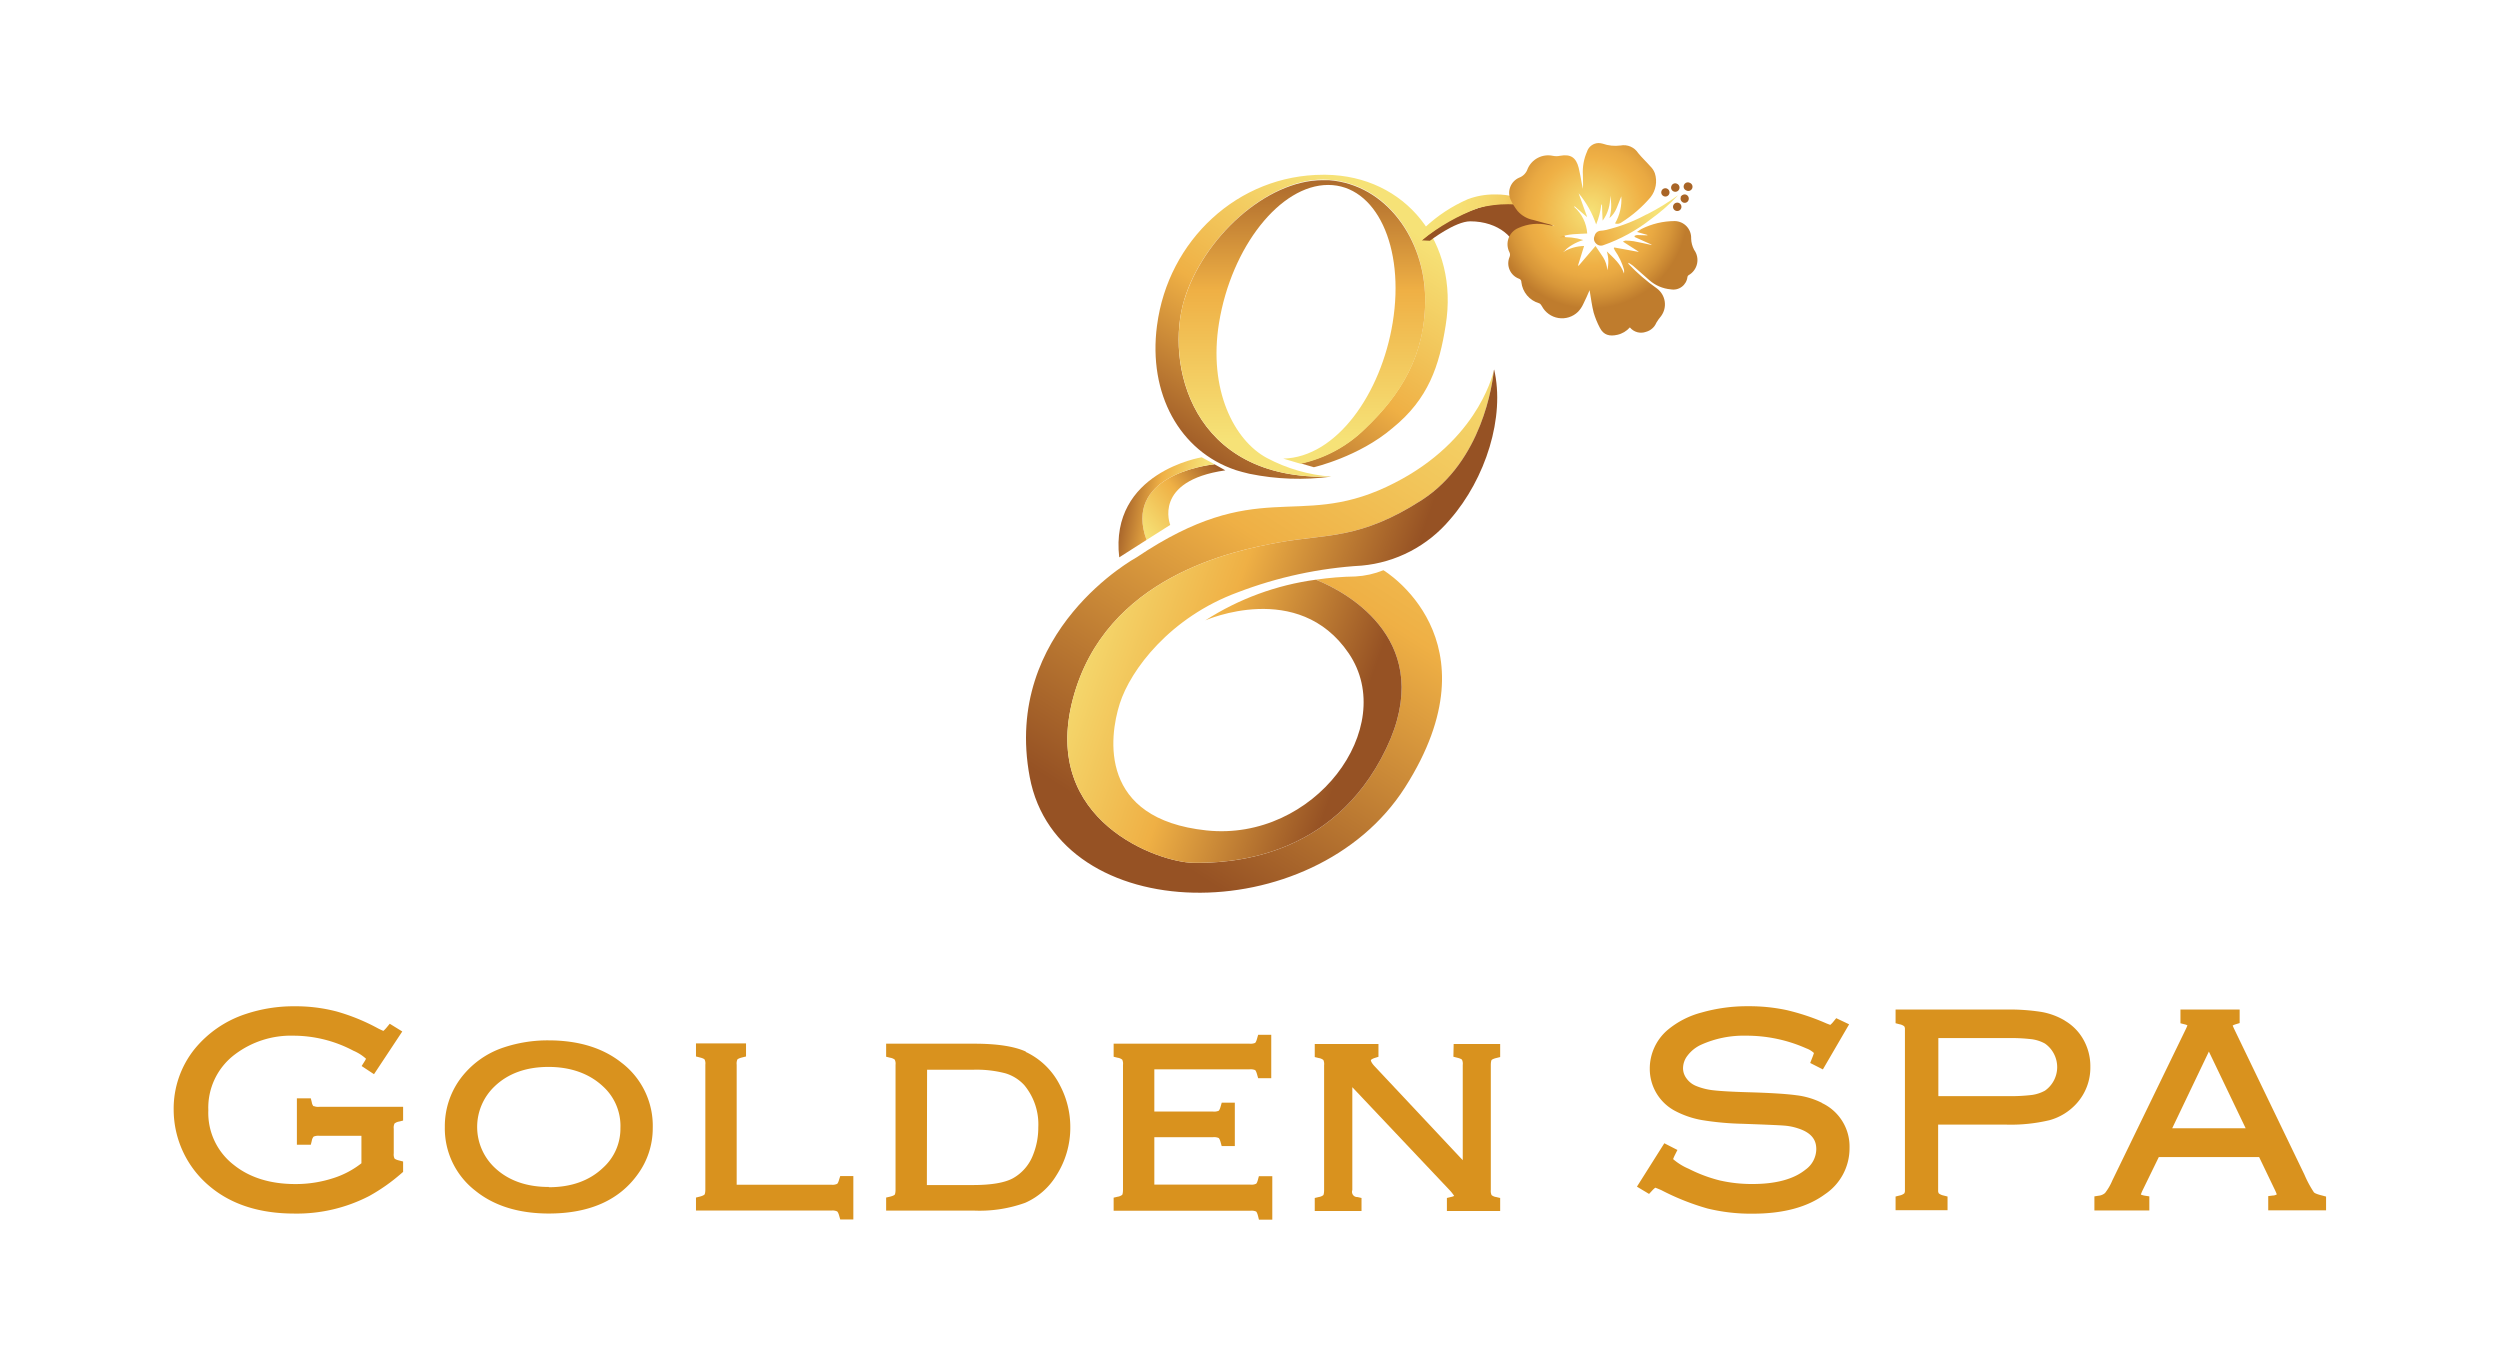 <svg id="圖層_1" data-name="圖層 1" xmlns="http://www.w3.org/2000/svg" xmlns:xlink="http://www.w3.org/1999/xlink" viewBox="0 0 481.08 262.16"><defs><style>.cls-1{fill:none;}.cls-2{clip-path:url(#clip-path);}.cls-3{fill:url(#linear-gradient);}.cls-4{clip-path:url(#clip-path-2);}.cls-5{fill:url(#linear-gradient-2);}.cls-6{clip-path:url(#clip-path-3);}.cls-7{fill:url(#linear-gradient-3);}.cls-8{clip-path:url(#clip-path-4);}.cls-9{fill:url(#linear-gradient-4);}.cls-10{clip-path:url(#clip-path-5);}.cls-11{fill:url(#linear-gradient-5);}.cls-12{clip-path:url(#clip-path-6);}.cls-13{fill:url(#linear-gradient-6);}.cls-14{clip-path:url(#clip-path-7);}.cls-15{fill:url(#linear-gradient-7);}.cls-16{clip-path:url(#clip-path-8);}.cls-17{fill:url(#linear-gradient-8);}.cls-18{clip-path:url(#clip-path-9);}.cls-19{fill:url(#radial-gradient);}.cls-20{clip-path:url(#clip-path-10);}.cls-21{fill:url(#linear-gradient-9);}.cls-22{clip-path:url(#clip-path-11);}.cls-23{fill:url(#radial-gradient-2);}.cls-24{clip-path:url(#clip-path-12);}.cls-25{fill:url(#radial-gradient-3);}.cls-26{clip-path:url(#clip-path-13);}.cls-27{fill:url(#radial-gradient-4);}.cls-28{clip-path:url(#clip-path-14);}.cls-29{fill:url(#radial-gradient-5);}.cls-30{clip-path:url(#clip-path-15);}.cls-31{fill:url(#radial-gradient-6);}.cls-32{fill:#d9921e;}</style><clipPath id="clip-path"><path class="cls-1" d="M222.64,62.68C220.92,75.77,227,86.84,237.8,90.46l.33.1c.42.13,1.23.36,2.3.61a47.1,47.1,0,0,0,15.75.55c-27.19.88-32-22-28.27-34.13s16.61-23.81,27.79-23,18.38,11.47,18.54,22.61-4.81,18.84-11.55,25.26a25.31,25.31,0,0,1-12.39,6.71l2.53.74s8.67-2,15.14-7.54c6.93-5.61,9-12,10.22-19.74,2.61-16-7.75-28.79-23.05-29h-.49c-16.42,0-29.87,12.63-32,29"/></clipPath><linearGradient id="linear-gradient" x1="-1451.54" y1="1285.74" x2="-1450.54" y2="1285.74" gradientTransform="matrix(37.21, -49.37, -44.34, -28.5, 111254.43, -34925.84)" gradientUnits="userSpaceOnUse"><stop offset="0" stop-color="#965224"/><stop offset="0.5" stop-color="#efb045"/><stop offset="1" stop-color="#f6e277"/></linearGradient><clipPath id="clip-path-2"><path class="cls-1" d="M227.91,57.59c-3.69,12.11,1.08,35,28.27,34.13h0a31.44,31.44,0,0,1-12.39-3.59c-6.31-3.38-11.31-13.15-9.21-26,2.39-14.66,11.8-26.54,21-26.54S270.39,47.42,268,62.08C265.78,75.72,257.23,88,246.93,88.25l3.37,1a25.31,25.31,0,0,0,12.39-6.71c6.74-6.42,11.72-14.13,11.55-25.26s-7.37-21.76-18.54-22.61c-.39,0-.79,0-1.18,0-10.89,0-23,11.18-26.61,23"/></clipPath><linearGradient id="linear-gradient-2" x1="-1460.72" y1="1273.39" x2="-1459.72" y2="1273.39" gradientTransform="matrix(10.08, -57.15, -57.15, 0, 87743.24, -83395.17)" gradientUnits="userSpaceOnUse"><stop offset="0" stop-color="#f6e277"/><stop offset="0.5" stop-color="#efb045"/><stop offset="1" stop-color="#965224"/></linearGradient><clipPath id="clip-path-3"><path class="cls-1" d="M220.63,103.9l4.56-2.89s-3.44-8.48,10.6-10.5l-2.08-1.17c-2.08.23-17.54,2.4-13.08,14.56"/></clipPath><linearGradient id="linear-gradient-3" x1="-1388.14" y1="1286.43" x2="-1387.14" y2="1286.43" gradientTransform="matrix(15.4, -13.09, -10.79, -13.09, 35477.05, -1229.51)" xlink:href="#linear-gradient-2"/><clipPath id="clip-path-4"><path class="cls-1" d="M215.38,107.25l5.25-3.35c-4.46-12.16,11-14.33,13.08-14.56L231.25,88s-17.8,2.85-15.87,19.3"/></clipPath><linearGradient id="linear-gradient-4" x1="-1396.54" y1="1362.85" x2="-1395.54" y2="1362.85" gradientTransform="matrix(16.02, 0, 2.82, -16.02, 18743.09, 21934.47)" xlink:href="#linear-gradient"/><clipPath id="clip-path-5"><path class="cls-1" d="M266.81,93.69c-17.36,8.12-24.71-2.14-48.09,13.56,0,0-25.86,14-20.57,42.27,5.43,29,54.56,29.69,72.22,2,18.17-28.52-4.16-41.79-4.16-41.79a16.67,16.67,0,0,1-5.36,1.2,58.29,58.29,0,0,0-7.62.62c6.47,2.59,23.24,12.17,13.53,32.48-10.32,21.58-30.81,22.09-37.21,22s-29.33-7.87-23.1-31.51,31-28.6,39.92-30.19,15.41-.49,27.27-8.13c11.62-7.5,13.58-22.42,13.84-25-.31,1.36-3.62,14.51-20.67,22.49"/></clipPath><linearGradient id="linear-gradient-5" x1="-1465.27" y1="1291.14" x2="-1464.27" y2="1291.14" gradientTransform="matrix(73.63, -97.7, -87.76, -56.41, 221413.63, -70164.48)" xlink:href="#linear-gradient"/><clipPath id="clip-path-6"><path class="cls-1" d="M287.48,71.2c-.26,2.55-2.22,17.47-13.84,25-11.86,7.64-18.39,6.55-27.27,8.13s-33.7,6.55-39.92,30.19,16.71,31.43,23.1,31.51,26.89-.42,37.21-22c9.71-20.31-7.06-29.89-13.53-32.48a52.15,52.15,0,0,0-21.29,7.83s17.91-7.94,27.6,6.34S252.91,162,232.16,159.8s-18.76-17.9-16.68-24.41,9.67-16.61,22.71-21.41a79.75,79.75,0,0,1,23.86-5.14A25.17,25.17,0,0,0,279,100c6.9-7.88,10.66-19.78,8.51-28.94a1.13,1.13,0,0,0,0,.12"/></clipPath><linearGradient id="linear-gradient-6" x1="-1461.51" y1="1316.76" x2="-1460.51" y2="1316.76" gradientTransform="matrix(60.16, 10.95, 21.89, -62.09, 59308.21, 97871.51)" xlink:href="#linear-gradient-2"/><clipPath id="clip-path-7"><path class="cls-1" d="M284.55,40a31,31,0,0,0-10.95,6.25l1.56.08s4.86-3.75,7.77-3.74c5.44,0,9.12,3.33,9,6.6-.16,4,7.9,1.06,7.9,1.06,1.3-7.47-4-11.1-10.08-11.1a16.78,16.78,0,0,0-5.19.85"/></clipPath><linearGradient id="linear-gradient-7" x1="-1464.92" y1="1202.6" x2="-1463.92" y2="1202.6" gradientTransform="matrix(-6.21, -15.48, -17.05, 8.94, 11705.94, -33365.99)" xlink:href="#linear-gradient-2"/><clipPath id="clip-path-8"><path class="cls-1" d="M299.29,46.24l-8.06,4c0,2.69,1.69,2.69,1.69,2.69,1.91.37-.71-1.66,1.37-2.58,3-1.32,10.85-.62,5.49-6.68a5.38,5.38,0,0,1-.49,2.6M295.89,40a36.7,36.7,0,0,1,3.89,3.65c-.2-1.87-1.79-3-3.9-3.65h0m-13.42-1.67a29.21,29.21,0,0,0-8.28,5.45l-.59,2.47A39.11,39.11,0,0,1,284.55,40a23.16,23.16,0,0,1,11.33,0,13.32,13.32,0,0,0-8.28-2.58,14.21,14.21,0,0,0-5.13.91"/></clipPath><linearGradient id="linear-gradient-8" x1="-1432.22" y1="1334.27" x2="-1431.22" y2="1334.27" gradientTransform="matrix(28.16, 0, 4.96, -28.16, 33978.34, 37615.44)" gradientUnits="userSpaceOnUse"><stop offset="0" stop-color="#f6e276"/><stop offset="0.52" stop-color="#f6e074"/><stop offset="0.7" stop-color="#f5d96d"/><stop offset="0.84" stop-color="#f3ce62"/><stop offset="0.94" stop-color="#f1bd51"/><stop offset="1" stop-color="#efb044"/></linearGradient><clipPath id="clip-path-9"><path class="cls-1" d="M305.43,29.1a9.65,9.65,0,0,0-.83,4.61c0,.88.07,1.75,0,2.64-.07-.35-.15-.71-.22-1.06-.19-1-.34-2-.59-3-.51-2-1.56-2.68-3.59-2.31a3.35,3.35,0,0,1-1.41,0,4.3,4.3,0,0,0-4.82,2.5,2.7,2.7,0,0,1-1.66,1.72,3.2,3.2,0,0,0-1.62,4.23,11.6,11.6,0,0,0,1.32,2.15,5.37,5.37,0,0,0,3.09,1.76l2.12.58a15.28,15.28,0,0,1,2,.6l-1.37-.24a9,9,0,0,0-5.61.57,3.38,3.38,0,0,0-1.77,4.7,1.07,1.07,0,0,1,0,.94,3.15,3.15,0,0,0,1.8,4.13.66.66,0,0,1,.49.68,4.78,4.78,0,0,0,3.42,4.06c.21.06.4.33.52.54A4.39,4.39,0,0,0,303.66,60a5.44,5.44,0,0,0,1-1.47c.45-.86.81-1.76,1.23-2.69.26,1.52.43,2.94.78,4.31a15.7,15.7,0,0,0,1.19,2.92c.73,1.44,1.9,1.69,3.36,1.36A4.51,4.51,0,0,0,313.64,63a2.77,2.77,0,0,0,3.09.86,3,3,0,0,0,2-1.75,9.66,9.66,0,0,1,.93-1.3,3.81,3.81,0,0,0-.8-5.29,35.88,35.88,0,0,1-5.48-4.73s-.07-.09,0-.23a7.6,7.6,0,0,1,.86.58c1.06.92,2.1,1.85,3.15,2.78a7.16,7.16,0,0,0,4.11,1.76,2.73,2.73,0,0,0,3.22-2.4.49.49,0,0,1,.21-.32A3.34,3.34,0,0,0,326,48.07a4.93,4.93,0,0,1-.57-2.16,3.22,3.22,0,0,0-3.16-3.37,14.35,14.35,0,0,0-6.4,1.52c-.27.14-.51.35-.86.58l2,.57a.25.25,0,0,1,0,.08c-.67,0-1.35-.06-2-.06a1.33,1.33,0,0,0-.46.16,1.48,1.48,0,0,0,0,.21l3.24,1.46,0,.08c-1.14-.24-2.27-.51-3.42-.72a11.58,11.58,0,0,0-1.56-.13,1.83,1.83,0,0,0-.51.2l3,1.92,0,.06-4.66-.85a1.47,1.47,0,0,1-.1.13,4.91,4.91,0,0,0,.22.46,12.15,12.15,0,0,1,1.75,3.69,3,3,0,0,1,0,.74c-.59-1.82-2-3-3.31-4.27a6.78,6.78,0,0,1,.09,3.63,5.1,5.1,0,0,0-.78-2.46c-.45-.74-1-1.44-1.48-2.2l-3.25,3.8-.11-.08c.38-1.22.75-2.43,1.16-3.73a8.27,8.27,0,0,0-4.07,1.19,9.07,9.07,0,0,1,3.92-2.33,11.9,11.9,0,0,0-4.59-.51c1.69-.73,3.51-.63,5.34-.75a7.45,7.45,0,0,0-2.52-5.13l.11-.1,2.28,2h.1l-1.62-4.51a18.86,18.86,0,0,1,3.37,6,15,15,0,0,0,1-3.82h.12c0,1,.09,2,.13,3.09a7.33,7.33,0,0,0,1.42-4.8,8.31,8.31,0,0,1-.12,4.32A5,5,0,0,0,311.11,40c.32-.72.57-1.48.88-2.22A9.11,9.11,0,0,1,310.78,43a1.34,1.34,0,0,0,1.29-.23,24.67,24.67,0,0,0,5.54-4.8,5,5,0,0,0,.83-4.65,3.55,3.55,0,0,0-.88-1.33c-.75-.86-1.6-1.64-2.32-2.53A3.3,3.3,0,0,0,311.83,28a7.37,7.37,0,0,1-3.42-.35,3.07,3.07,0,0,0-.82-.12,2.38,2.38,0,0,0-2.16,1.54"/></clipPath><radialGradient id="radial-gradient" cx="-1422.14" cy="1377.49" r="1" gradientTransform="matrix(0, 18.66, 18.66, 0, -25391.37, 26579.38)" gradientUnits="userSpaceOnUse"><stop offset="0" stop-color="#f6e277"/><stop offset="0.56" stop-color="#efb045"/><stop offset="0.67" stop-color="#e9a942"/><stop offset="0.84" stop-color="#d79639"/><stop offset="1" stop-color="#bf7c2d"/></radialGradient><clipPath id="clip-path-10"><path class="cls-1" d="M316.84,41.26a31.7,31.7,0,0,1-7.83,3,5.81,5.81,0,0,1-1,.14,1.27,1.27,0,0,0-1.16,1,1.23,1.23,0,0,0,.25,1.42,1.29,1.29,0,0,0,1.42.37,31.62,31.62,0,0,0,9.13-5,35.3,35.3,0,0,0,5.1-4.44,1.22,1.22,0,0,1,.15-.17,43.77,43.77,0,0,1-6,3.68"/></clipPath><linearGradient id="linear-gradient-9" x1="-1379.84" y1="1313.89" x2="-1378.84" y2="1313.89" gradientTransform="matrix(18.31, 0, 0, -18.31, 25565.52, 24095.73)" gradientUnits="userSpaceOnUse"><stop offset="0" stop-color="#965224"/><stop offset="0.37" stop-color="#efb045"/><stop offset="1" stop-color="#f6e277"/></linearGradient><clipPath id="clip-path-11"><path class="cls-1" d="M324.06,35.57a.79.79,0,0,0,.42,1.07.81.81,0,1,0,.66-1.47.8.8,0,0,0-1.08.4"/></clipPath><radialGradient id="radial-gradient-2" cx="-172.34" cy="3148.23" r="1" gradientTransform="matrix(0, 0.82, 0.82, 0, -2242, 176.68)" gradientUnits="userSpaceOnUse"><stop offset="0" stop-color="#f6e277"/><stop offset="0.56" stop-color="#efb045"/><stop offset="0.65" stop-color="#e7a842"/><stop offset="0.79" stop-color="#d29138"/><stop offset="0.97" stop-color="#af6b29"/><stop offset="1" stop-color="#a86426"/></radialGradient><clipPath id="clip-path-12"><path class="cls-1" d="M321.64,35.77a.8.8,0,0,0,.42,1.07.81.81,0,0,0,1.07-.43.8.8,0,0,0-.44-1.06.81.81,0,0,0-.34-.08.79.79,0,0,0-.71.5"/></clipPath><radialGradient id="radial-gradient-3" cx="-166.06" cy="3155.64" r="1" gradientTransform="matrix(0, 0.81, 0.81, 0, -2239.73, 170.64)" xlink:href="#radial-gradient-2"/><clipPath id="clip-path-13"><path class="cls-1" d="M323.45,37.91a.83.83,0,0,0,.46,1.07.77.77,0,0,0,1-.44.81.81,0,0,0-.43-1.07.72.72,0,0,0-.29-.06.88.88,0,0,0-.79.5"/></clipPath><radialGradient id="radial-gradient-4" cx="-175.32" cy="3142.2" r="1" gradientTransform="matrix(0, 0.82, 0.82, 0, -2246.67, 181.06)" xlink:href="#radial-gradient-2"/><clipPath id="clip-path-14"><path class="cls-1" d="M319.73,36.73a.8.8,0,1,0,1.06-.44.77.77,0,0,0-.32-.07.79.79,0,0,0-.74.51"/></clipPath><radialGradient id="radial-gradient-5" cx="-169.89" cy="3149.38" r="1" gradientTransform="matrix(0, 0.81, 0.81, 0, -2245.19, 175.51)" xlink:href="#radial-gradient-2"/><clipPath id="clip-path-15"><path class="cls-1" d="M322,39.49a.81.81,0,0,0,.45,1.06.81.81,0,1,0,.29-1.56.81.81,0,0,0-.74.5"/></clipPath><radialGradient id="radial-gradient-6" cx="-166.46" cy="3157.05" r="1" gradientTransform="matrix(0, 0.81, 0.81, 0, -2239.84, 175.43)" xlink:href="#radial-gradient-2"/></defs><g class="cls-2"><polygon class="cls-3" points="190.99 73.36 240.46 7.72 310.73 52.89 261.26 118.53 190.99 73.36"/></g><g class="cls-4"><polygon class="cls-5" points="213.99 92.6 224.22 34.59 284.63 34.59 274.41 92.6 213.99 92.6"/></g><g class="cls-6"><polygon class="cls-7" points="209.11 95.33 227.71 79.52 242.85 97.9 224.25 113.72 209.11 95.33"/></g><g class="cls-8"><polygon class="cls-9" points="213.45 87.95 237.11 87.95 233.71 107.25 210.04 107.25 213.45 87.95"/></g><g class="cls-10"><polygon class="cls-11" points="138.03 143.96 224.09 29.77 343.38 106.45 257.32 220.64 138.03 143.96"/></g><g class="cls-12"><polygon class="cls-13" points="205.62 55.78 321.13 76.81 284.26 181.38 168.74 160.36 205.62 55.78"/></g><g class="cls-14"><polygon class="cls-15" points="278.38 65.08 268.96 41.58 296.34 27.23 305.77 50.73 278.38 65.08"/></g><g class="cls-16"><polygon class="cls-17" points="273.6 37.41 307.94 37.41 305.14 53.27 270.81 53.27 273.6 37.41"/></g><g class="cls-18"><rect class="cls-19" x="284.57" y="22.31" width="47.67" height="47.76" transform="translate(160.95 320.97) rotate(-70.3)"/></g><g class="cls-20"><rect class="cls-21" x="305.31" y="34.59" width="18.87" height="15.77" transform="translate(11.85 137.98) rotate(-25.19)"/></g><g class="cls-22"><rect class="cls-23" x="323.68" y="34.79" width="2.27" height="2.35" transform="translate(181.42 329.62) rotate(-70.29)"/></g><g class="cls-24"><rect class="cls-25" x="321.25" y="34.98" width="2.27" height="2.33" transform="translate(179.71 327.49) rotate(-70.31)"/></g><g class="cls-26"><rect class="cls-27" x="323.07" y="37.12" width="2.27" height="2.33" transform="translate(178.95 330.65) rotate(-70.31)"/></g><g class="cls-28"><rect class="cls-29" x="319.33" y="35.93" width="2.28" height="2.34" transform="translate(177.52 326.31) rotate(-70.3)"/></g><g class="cls-30"><rect class="cls-31" x="321.63" y="38.69" width="2.26" height="2.34" transform="translate(176.36 330.26) rotate(-70.28)"/></g><path class="cls-32" d="M60.35,212.91a1.54,1.54,0,0,1-.35-.79l-.19-.76H57.13v8.92h2.68l.19-.76a1.63,1.63,0,0,1,.35-.8,2.38,2.38,0,0,1,1.1-.16h8.1v5.29a17.17,17.17,0,0,1-5.41,2.86,23.26,23.26,0,0,1-7.31,1.14c-4.79,0-8.77-1.23-11.82-3.67a12.63,12.63,0,0,1-4.92-10.52,12.81,12.81,0,0,1,5.16-10.79,17.87,17.87,0,0,1,11.29-3.57A24.69,24.69,0,0,1,68,202.19a8.75,8.75,0,0,1,2.43,1.54,3.08,3.08,0,0,1-.32.58l-.52.83,2.38,1.57,5.44-8.22L75,197l-.56.68a5.19,5.19,0,0,1-.67.7c-.16-.07-.46-.2-1-.47a38.36,38.36,0,0,0-8-3.27,31.07,31.07,0,0,0-8.09-1,29.11,29.11,0,0,0-9.34,1.47,21.22,21.22,0,0,0-9.92,6.79,18.33,18.33,0,0,0-4,11.62,19.23,19.23,0,0,0,7,14.82c4.13,3.45,9.58,5.19,16.22,5.19a30.29,30.29,0,0,0,14.41-3.38,35.56,35.56,0,0,0,6.17-4.34l.35-.3v-2l-.75-.19c-.74-.18-.9-.38-.9-.38a1.83,1.83,0,0,1-.15-1v-4.74a1.83,1.83,0,0,1,.15-1,1.91,1.91,0,0,1,.9-.38l.75-.19v-2.64H61.45a2.21,2.21,0,0,1-1.1-.16"/><path class="cls-32" d="M119.74,204.61c-3.6-2.93-8.38-4.41-14.2-4.41h0a26.74,26.74,0,0,0-8.63,1.37,17.06,17.06,0,0,0-8.45,6.19,15.42,15.42,0,0,0-2.86,9.1,15.14,15.14,0,0,0,5.86,12.26c3.6,2.92,8.36,4.4,14.15,4.4,7.77,0,13.53-2.54,17.11-7.55a15,15,0,0,0,2.89-8.89,15.28,15.28,0,0,0-5.86-12.47m-14.14,23.8c-4.33,0-7.84-1.26-10.44-3.74a10.77,10.77,0,0,1,0-15.61c2.59-2.49,6.08-3.75,10.38-3.75s7.88,1.3,10.5,3.76a10.28,10.28,0,0,1,3.34,8,10.13,10.13,0,0,1-3.35,7.65c-2.6,2.48-6.1,3.74-10.43,3.74"/><path class="cls-32" d="M161.47,227c-.18.67-.37.81-.38.81a2.06,2.06,0,0,1-1.1.17H141.76V204.87a1.91,1.91,0,0,1,.14-1s.17-.2.9-.38l.76-.19v-2.51h-9.63v2.51l.75.19c.74.18.9.38.9.38a1.8,1.8,0,0,1,.15,1v24c0,.75-.15,1-.16,1s-.16.2-.89.39l-.75.19v2.5H160a2.11,2.11,0,0,1,1.1.17s.2.15.38.81l.21.74h2.52v-8.36h-2.52Z"/><path class="cls-32" d="M197.39,202.35c-2.23-1-5.48-1.51-9.93-1.51H170.52v2.51l.77.19a1.93,1.93,0,0,1,.88.36,1.75,1.75,0,0,1,.16,1v24c0,.76-.15,1-.16,1s-.15.19-.88.37l-.77.18v2.51h16.94a25.93,25.93,0,0,0,9.81-1.5,13.26,13.26,0,0,0,6-5.26,17,17,0,0,0,2.69-9.26,17.17,17.17,0,0,0-2-8.11,14.05,14.05,0,0,0-6.56-6.4m-19,3.42h8.89a21.85,21.85,0,0,1,6.22.7,8.11,8.11,0,0,1,3.59,2.26,11.8,11.8,0,0,1,2.7,8.13,14,14,0,0,1-1,5.28,8.7,8.7,0,0,1-3.85,4.5c-1.57.87-4.16,1.32-7.7,1.32h-8.89Z"/><path class="cls-32" d="M242.07,227c-.16.66-.35.79-.35.79a2.11,2.11,0,0,1-1.1.17H222.13v-9.13h11.31a2.22,2.22,0,0,1,1.07.16s.2.14.38.82l.2.73h2.53v-8.35H235.1l-.21.73c-.18.68-.37.82-.38.83a2.27,2.27,0,0,1-1.07.15H222.13v-8.13h18.32a2.35,2.35,0,0,1,1.08.15s.19.15.37.83l.21.73h2.52v-8.35h-2.52l-.21.73c-.18.68-.37.82-.38.83a2.27,2.27,0,0,1-1.07.15H214.3v2.51l.76.19a1.86,1.86,0,0,1,.9.38,1.91,1.91,0,0,1,.14,1v24c0,.76-.14,1-.15,1a1.85,1.85,0,0,1-.89.37l-.76.18v2.51h26.34a2.22,2.22,0,0,1,1.08.16s.18.14.35.8l.19.76h2.57v-8.36h-2.58Z"/><path class="cls-32" d="M279.68,203.35l.75.19c.74.18.9.38.9.38a1.8,1.8,0,0,1,.15,1v18.34l-16.89-18c-.76-.79-.79-1.17-.79-1.24s.23-.27.76-.44l.7-.22v-2.46H253v2.51l.76.19a1.86,1.86,0,0,1,.9.38,1.91,1.91,0,0,1,.14,1v24c0,.76-.14,1-.15,1a1.85,1.85,0,0,1-.89.37l-.76.18v2.51h9v-2.51l-.77-.18a1,1,0,0,1-1-1.34v-19.8l18.6,19.68a8.55,8.55,0,0,1,1,1.24,2.32,2.32,0,0,1-.63.21l-.77.19v2.51h10.25v-2.51l-.76-.18a1.85,1.85,0,0,1-.89-.37,1.94,1.94,0,0,1-.15-1v-24c0-.75.14-1,.15-1s.16-.2.89-.38l.76-.19v-2.51h-8.95Z"/><path class="cls-32" d="M350.6,212.23a14.88,14.88,0,0,0-4.93-1.47c-1.89-.26-5-.46-9.37-.58-3.07-.09-5.31-.22-6.65-.38a12.28,12.28,0,0,1-3.32-.85,4.2,4.2,0,0,1-1.8-1.44,3.27,3.27,0,0,1-.66-1.95,4,4,0,0,1,.88-2.45,6.87,6.87,0,0,1,2.58-2.06A19.86,19.86,0,0,1,336,199.3a28.25,28.25,0,0,1,11.59,2.44,4.31,4.31,0,0,1,1.47.89,10.54,10.54,0,0,1-.39,1.07l-.33.85,2.44,1.24,5.05-8.68-2.48-1.18-.5.61a3.88,3.88,0,0,1-.65.68l-.71-.27a44.11,44.11,0,0,0-7.66-2.57,34.43,34.43,0,0,0-7.38-.75,31.92,31.92,0,0,0-9,1.21,16.79,16.79,0,0,0-6.62,3.42,9.77,9.77,0,0,0-3.36,7.42,9.14,9.14,0,0,0,4.86,8.09,17.58,17.58,0,0,0,5.18,1.77,55.33,55.33,0,0,0,7.73.71c4.5.16,7.26.28,8.19.36a10.86,10.86,0,0,1,2.58.53c3.14,1,3.5,2.78,3.5,4a4.91,4.91,0,0,1-2.08,3.94c-2.26,1.83-5.69,2.76-10.18,2.76a27.57,27.57,0,0,1-6.29-.68,28.3,28.3,0,0,1-6-2.25,11.33,11.33,0,0,1-3-1.86,8.31,8.31,0,0,1,.4-.9l.43-.86L320.27,220,315,228.35l2.33,1.4.55-.59a4.52,4.52,0,0,1,.65-.61c.18.06.52.19,1.16.47a47.06,47.06,0,0,0,8.87,3.53,35,35,0,0,0,8.75,1c5.83,0,10.49-1.25,13.86-3.73a10.64,10.64,0,0,0,4.74-8.93,9.24,9.24,0,0,0-5.31-8.63"/><path class="cls-32" d="M397.35,196.4a13.24,13.24,0,0,0-4.56-1.68,39.87,39.87,0,0,0-6.8-.45H364.77v2.63l.75.2a2,2,0,0,1,.92.4.94.94,0,0,1,.13.56v31a1,1,0,0,1-.13.59,2.12,2.12,0,0,1-.92.41l-.75.19v2.63h10v-2.63l-.75-.19a2.3,2.3,0,0,1-.93-.41,1,1,0,0,1-.13-.59V216.41h13a32.21,32.21,0,0,0,8.43-.85,10.9,10.9,0,0,0,5.18-3.18,10.27,10.27,0,0,0,2.68-7.1,10.39,10.39,0,0,0-1.47-5.46,9.69,9.69,0,0,0-3.46-3.42m-10.94,14.53H373V199.76h13.42a34,34,0,0,1,4.64.23,7.38,7.38,0,0,1,2.45.82,5.54,5.54,0,0,1,0,9.07,7.34,7.34,0,0,1-2.47.82,33.93,33.93,0,0,1-4.62.23"/><path class="cls-32" d="M446.84,230.05c-1.27-.3-1.54-.57-1.57-.61a20.77,20.77,0,0,1-1.82-3.39L430,198.16c-.2-.42-.31-.68-.36-.81a2.66,2.66,0,0,1,.63-.26l.71-.22v-2.6H419.59v2.64l.75.19a2.39,2.39,0,0,1,.59.21,8.6,8.6,0,0,1-.37.85l-14.08,29a10.53,10.53,0,0,1-1.4,2.41,2.2,2.2,0,0,1-1.21.52l-.84.13v2.71H413.6v-2.71l-.84-.13a3.25,3.25,0,0,1-.79-.22,6.51,6.51,0,0,1,.34-.83l3.11-6.38h19.31l2.88,6c.43.86.5,1.17.53,1.17h0a1.52,1.52,0,0,1-.79.23l-.87.11v2.74h11.13v-2.65Zm-14.7-12.93H418l7.06-14.77Z"/></svg>